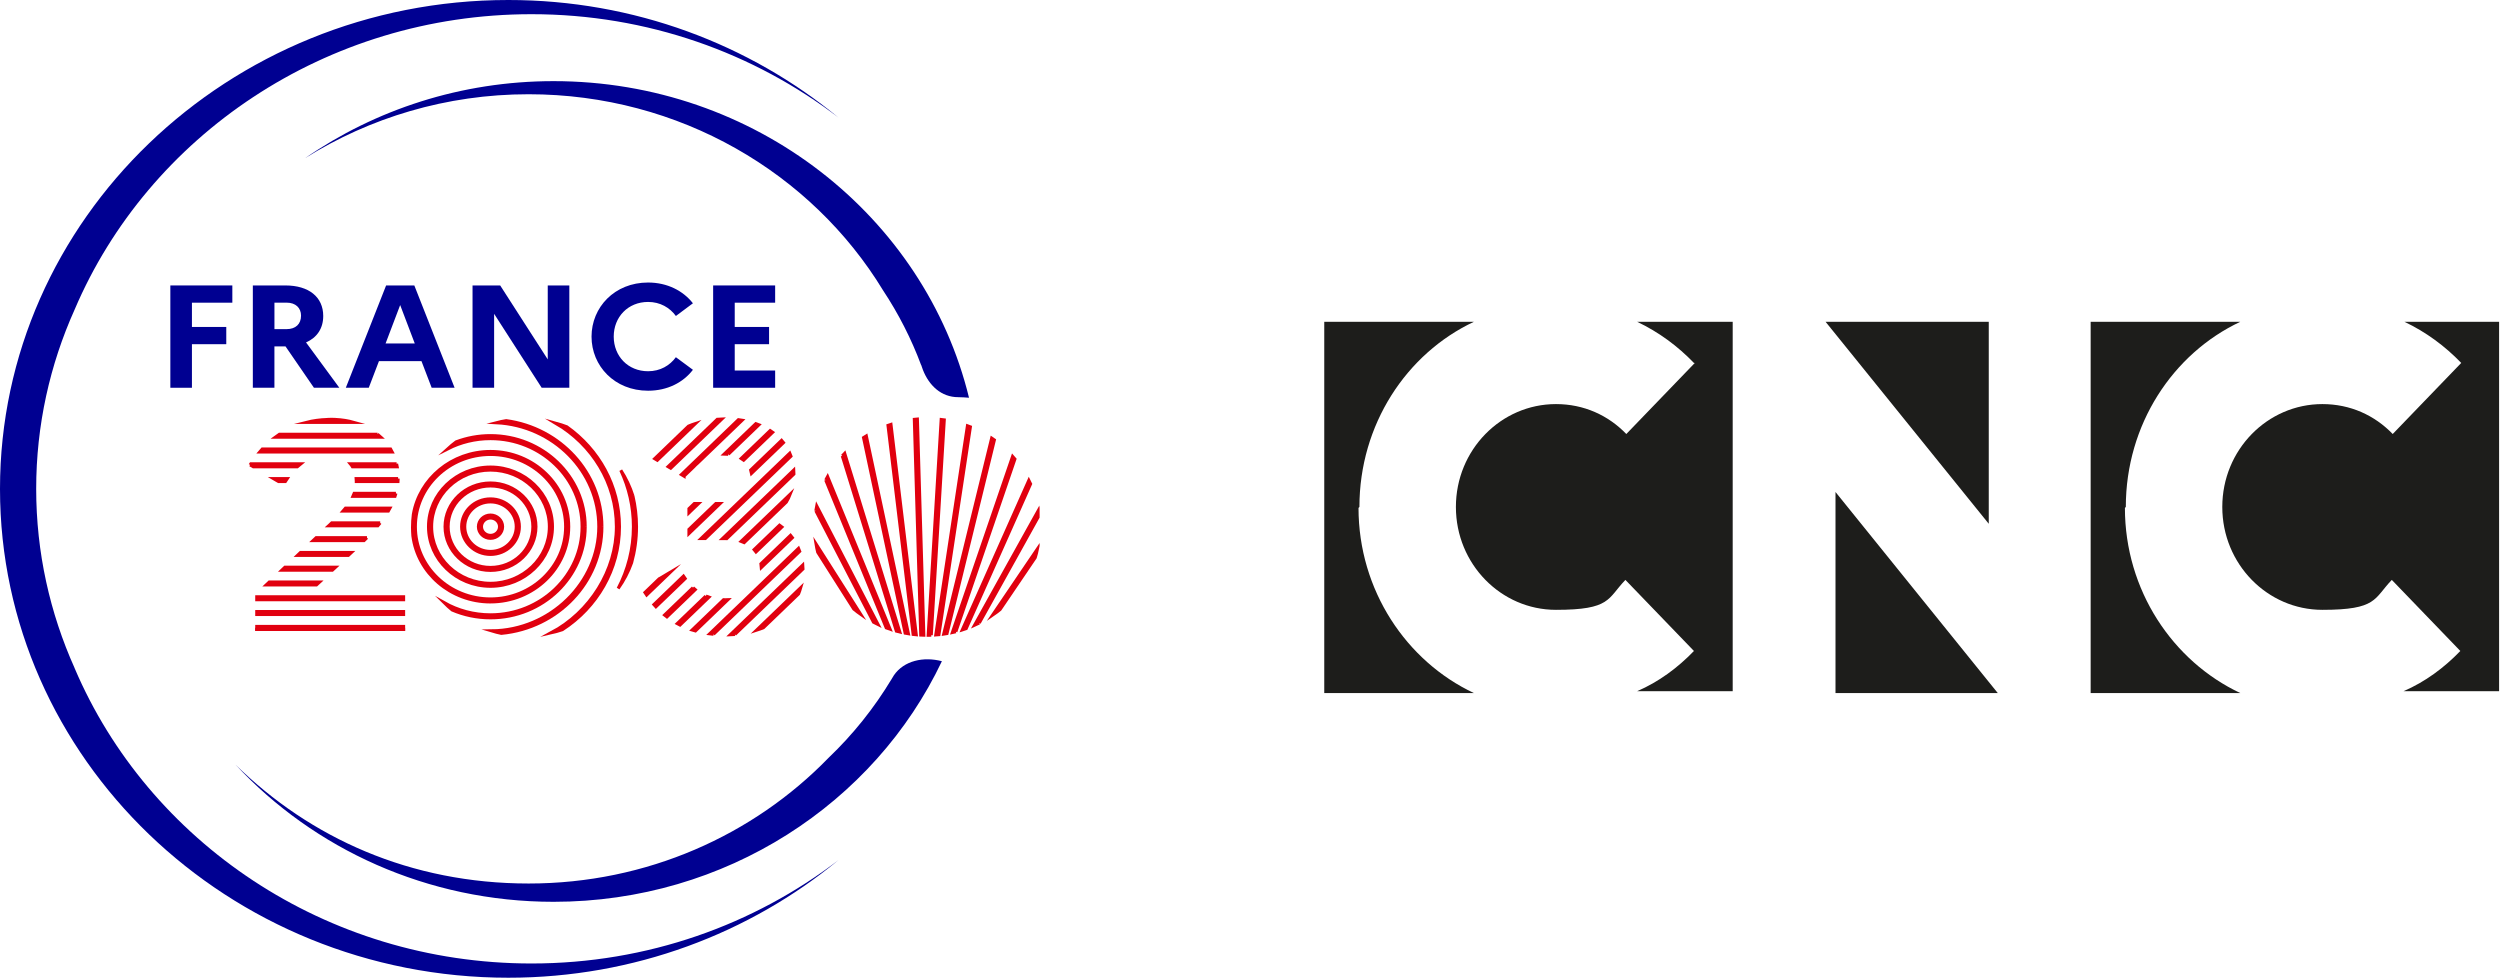 <?xml version="1.0" encoding="UTF-8"?>
<svg xmlns="http://www.w3.org/2000/svg" width="202" height="79" viewBox="0 0 202 79" fill="none">
  <g clip-path="url(#clip0_2468_552)">
    <path d="M6.031 53.986C4.036 49.539 2.924 44.641 2.924 39.499C2.924 34.357 4.033 29.458 6.031 25.012C11.986 11.03 26.284 1.147 42.945 1.147C52.317 1.147 60.94 4.281 67.754 9.506C60.569 3.588 51.249 0 41.071 0C18.426 0 0 17.718 0 39.499C0 61.279 18.426 79 41.071 79C51.249 79 60.569 75.412 67.751 69.492C60.938 74.717 52.315 77.85 42.942 77.85C26.281 77.85 11.983 67.97 6.028 53.986H6.031Z" fill="#000091"></path>
    <path d="M72.216 54.581C72.161 54.674 72.106 54.764 72.049 54.857C72.035 54.882 72.025 54.907 72.014 54.93H72.009L72.046 54.859C70.641 57.197 68.929 59.341 66.95 61.229C60.893 67.473 52.273 71.388 42.715 71.388C33.158 71.388 25.057 67.707 19.034 61.789C25.352 68.583 34.528 72.866 44.728 72.866C58.653 72.866 70.67 64.882 76.105 53.426C74.633 53.037 73.04 53.368 72.216 54.578V54.581Z" fill="#000091"></path>
    <path d="M74.429 29.476C74.439 29.511 74.453 29.544 74.463 29.579C74.502 29.684 74.539 29.79 74.575 29.895C75.071 31.156 76.055 32.092 77.426 32.092H77.421C77.729 32.1 78.024 32.11 78.296 32.137C74.722 17.492 61.029 6.556 44.725 6.556C37.243 6.556 30.314 8.868 24.657 12.777C29.858 9.518 36.055 7.615 42.712 7.615C54.915 7.615 65.592 13.992 71.349 23.458C72.596 25.343 73.633 27.369 74.429 29.504V29.481V29.476Z" fill="#000091"></path>
    <path d="M13.764 23.064H18.773V24.457H15.508V26.418H18.283V27.811H15.508V31.331H13.764V23.064Z" fill="#000091"></path>
    <path d="M20.431 23.064H23.06C24.953 23.064 26.117 23.997 26.117 25.532C26.117 26.536 25.613 27.279 24.728 27.668L27.417 31.329H25.365L23.068 27.987H22.173V31.329H20.429V23.061L20.431 23.064ZM22.175 24.457V26.594H23.157C23.893 26.594 24.324 26.179 24.324 25.506C24.324 24.881 23.893 24.454 23.157 24.454H22.175V24.457Z" fill="#000091"></path>
    <path d="M31.193 23.064H33.477L36.732 31.331H34.879L34.056 29.182H30.618L29.796 31.331H27.942L31.198 23.064H31.193ZM33.514 27.754L32.334 24.648L31.154 27.754H33.511H33.514Z" fill="#000091"></path>
    <path d="M38.181 23.064H40.415L44.258 29.039V23.064H46.002V31.331H43.767L39.925 25.356V31.331H38.181V23.064Z" fill="#000091"></path>
    <path d="M54.612 28.863L55.988 29.88C55.202 30.907 53.926 31.57 52.364 31.57C49.65 31.57 47.796 29.561 47.796 27.199C47.796 24.836 49.65 22.828 52.364 22.828C53.923 22.828 55.202 23.5 55.988 24.505L54.612 25.532C54.121 24.859 53.346 24.397 52.364 24.397C50.743 24.397 49.589 25.614 49.589 27.196C49.589 28.778 50.743 29.996 52.364 29.996C53.346 29.996 54.121 29.536 54.612 28.861V28.863Z" fill="#000091"></path>
    <path d="M57.622 23.064H62.632V24.457H59.366V26.418H62.141V27.811H59.366V29.938H62.632V31.331H57.622V23.064Z" fill="#000091"></path>
    <path d="M66.073 44.621L68.986 49.21C69.166 49.361 69.354 49.504 69.547 49.64L65.932 43.945C65.968 44.174 66.018 44.397 66.073 44.621Z" fill="#E1000F" stroke="#E1000F" stroke-width="0.25" stroke-miterlimit="10"></path>
    <path d="M65.921 41.271L70.578 50.272C70.698 50.335 70.824 50.395 70.946 50.456L65.991 40.88C65.965 41.01 65.942 41.141 65.921 41.274" fill="#E1000F"></path>
    <path d="M65.921 41.271L70.578 50.272C70.698 50.335 70.824 50.395 70.946 50.456L65.991 40.88C65.965 41.01 65.942 41.141 65.921 41.274" stroke="#E1000F" stroke-width="0.25" stroke-miterlimit="10"></path>
    <path d="M66.718 38.786L71.608 50.729C71.709 50.767 71.814 50.804 71.918 50.84L66.869 38.505C66.817 38.597 66.767 38.69 66.72 38.786" fill="#E1000F"></path>
    <path d="M66.718 38.786L71.608 50.729C71.709 50.767 71.814 50.804 71.918 50.84L66.869 38.505C66.817 38.597 66.767 38.69 66.72 38.786" stroke="#E1000F" stroke-width="0.25" stroke-miterlimit="10"></path>
    <path d="M68.057 36.835L72.427 50.995C72.518 51.02 72.612 51.046 72.706 51.068L68.25 36.629C68.185 36.697 68.119 36.767 68.057 36.837" fill="#E1000F"></path>
    <path d="M68.057 36.835L72.427 50.995C72.518 51.02 72.612 51.046 72.706 51.068L68.25 36.629C68.185 36.697 68.119 36.767 68.057 36.837" stroke="#E1000F" stroke-width="0.25" stroke-miterlimit="10"></path>
    <path d="M73.398 51.204L69.996 35.218C69.921 35.263 69.847 35.311 69.774 35.359L73.137 51.159C73.223 51.176 73.309 51.189 73.398 51.204Z" fill="#E1000F" stroke="#E1000F" stroke-width="0.25" stroke-miterlimit="10"></path>
    <path d="M74.033 51.287L71.989 34.291C71.908 34.317 71.829 34.344 71.751 34.372L73.782 51.259C73.866 51.269 73.949 51.279 74.033 51.287Z" fill="#E1000F" stroke="#E1000F" stroke-width="0.25" stroke-miterlimit="10"></path>
    <path d="M74.644 51.322L74.124 33.862C74.043 33.87 73.96 33.877 73.879 33.885L74.398 51.314C74.479 51.319 74.563 51.319 74.644 51.322Z" fill="#E1000F" stroke="#E1000F" stroke-width="0.25" stroke-miterlimit="10"></path>
    <path d="M75.246 51.322L76.296 33.927C76.215 33.915 76.134 33.907 76.05 33.897L74.998 51.329C75.082 51.329 75.162 51.327 75.246 51.324" fill="#E1000F"></path>
    <path d="M75.246 51.322L76.296 33.927C76.215 33.915 76.134 33.907 76.05 33.897L74.998 51.329C75.082 51.329 75.162 51.327 75.246 51.324" stroke="#E1000F" stroke-width="0.25" stroke-miterlimit="10"></path>
    <path d="M75.863 51.282L78.406 34.492C78.327 34.462 78.249 34.432 78.171 34.404L75.612 51.302C75.696 51.297 75.779 51.292 75.863 51.282Z" fill="#E1000F" stroke="#E1000F" stroke-width="0.25" stroke-miterlimit="10"></path>
    <path d="M76.516 51.191L80.345 35.549C80.275 35.499 80.202 35.449 80.129 35.401L76.252 51.234C76.341 51.221 76.427 51.206 76.516 51.191Z" fill="#E1000F" stroke="#E1000F" stroke-width="0.25" stroke-miterlimit="10"></path>
    <path d="M77.231 51.043L82.005 37.091C81.945 37.018 81.883 36.948 81.82 36.878L76.951 51.108C77.045 51.088 77.139 51.068 77.233 51.043" fill="#E1000F"></path>
    <path d="M77.231 51.043L82.005 37.091C81.945 37.018 81.883 36.948 81.82 36.878L76.951 51.108C77.045 51.088 77.139 51.068 77.233 51.043" stroke="#E1000F" stroke-width="0.25" stroke-miterlimit="10"></path>
    <path d="M78.066 50.792L83.272 39.099C83.227 39.002 83.183 38.904 83.133 38.808L77.753 50.895C77.857 50.862 77.962 50.83 78.066 50.792Z" fill="#E1000F" stroke="#E1000F" stroke-width="0.25" stroke-miterlimit="10"></path>
    <path d="M79.123 50.338L83.963 41.633C83.948 41.497 83.93 41.362 83.909 41.229L78.742 50.518C78.87 50.461 78.995 50.4 79.121 50.338" fill="#E1000F"></path>
    <path d="M79.123 50.338L83.963 41.633C83.948 41.497 83.93 41.362 83.909 41.229L78.742 50.518C78.87 50.461 78.995 50.4 79.121 50.338" stroke="#E1000F" stroke-width="0.25" stroke-miterlimit="10"></path>
    <path d="M80.802 49.25L83.645 45.055C83.715 44.824 83.781 44.588 83.83 44.347L80.204 49.697C80.41 49.557 80.609 49.406 80.802 49.25Z" fill="#E1000F" stroke="#E1000F" stroke-width="0.25" stroke-miterlimit="10"></path>
    <path d="M32.61 50.852H20.747V50.86H32.61V50.852Z" fill="#E1000F" stroke="#E1000F" stroke-width="0.25" stroke-miterlimit="10"></path>
    <path d="M26.778 33.887C26.676 33.887 26.577 33.892 26.477 33.897H27.117C27.005 33.892 26.89 33.887 26.778 33.887Z" fill="#E1000F" stroke="#E1000F" stroke-width="0.25" stroke-miterlimit="10"></path>
    <path d="M27.117 33.895H26.477C25.861 33.915 25.282 33.993 24.741 34.131H28.602C28.135 34 27.636 33.92 27.119 33.895" fill="#E1000F"></path>
    <path d="M27.117 33.895H26.477C25.861 33.915 25.282 33.993 24.741 34.131H28.602C28.135 34 27.636 33.92 27.119 33.895" stroke="#E1000F" stroke-width="0.25" stroke-miterlimit="10"></path>
    <path d="M30.508 35.09H22.576C22.464 35.165 22.352 35.246 22.242 35.326H30.782C30.693 35.243 30.602 35.165 30.505 35.09" fill="#E1000F"></path>
    <path d="M30.508 35.09H22.576C22.464 35.165 22.352 35.246 22.242 35.326H30.782C30.693 35.243 30.602 35.165 30.505 35.09" stroke="#E1000F" stroke-width="0.25" stroke-miterlimit="10"></path>
    <path d="M31.56 36.282H21.19C21.12 36.36 21.049 36.438 20.981 36.519H31.69C31.648 36.438 31.604 36.36 31.56 36.282Z" fill="#E1000F" stroke="#E1000F" stroke-width="0.25" stroke-miterlimit="10"></path>
    <path d="M32.045 37.478H28.31C28.372 37.55 28.43 37.631 28.479 37.714H32.092C32.077 37.633 32.061 37.555 32.043 37.478" fill="#E1000F"></path>
    <path d="M32.045 37.478H28.31C28.372 37.55 28.43 37.631 28.479 37.714H32.092C32.077 37.633 32.061 37.555 32.043 37.478" stroke="#E1000F" stroke-width="0.25" stroke-miterlimit="10"></path>
    <path d="M20.209 37.563L20.465 37.714H24.018C24.107 37.631 24.195 37.55 24.289 37.478H20.269C20.251 37.508 20.23 37.535 20.212 37.566" fill="#E1000F"></path>
    <path d="M20.209 37.563L20.465 37.714H24.018C24.107 37.631 24.195 37.55 24.289 37.478H20.269C20.251 37.508 20.23 37.535 20.212 37.566" stroke="#E1000F" stroke-width="0.25" stroke-miterlimit="10"></path>
    <path d="M32.165 38.67H28.779C28.785 38.74 28.79 38.811 28.79 38.884C28.79 38.891 28.79 38.899 28.79 38.906H32.157C32.163 38.828 32.165 38.748 32.168 38.67" fill="#E1000F"></path>
    <path d="M32.165 38.67H28.779C28.785 38.74 28.79 38.811 28.79 38.884C28.79 38.891 28.79 38.899 28.79 38.906H32.157C32.163 38.828 32.165 38.748 32.168 38.67" stroke="#E1000F" stroke-width="0.25" stroke-miterlimit="10"></path>
    <path d="M22.501 38.906H23.055C23.107 38.826 23.162 38.748 23.214 38.67H22.097L22.501 38.906Z" fill="#E1000F" stroke="#E1000F" stroke-width="0.25" stroke-miterlimit="10"></path>
    <path d="M31.99 39.865H28.62C28.591 39.946 28.56 40.023 28.523 40.101H31.917C31.943 40.023 31.967 39.943 31.988 39.865" fill="#E1000F"></path>
    <path d="M31.99 39.865H28.62C28.591 39.946 28.56 40.023 28.523 40.101H31.917C31.943 40.023 31.967 39.943 31.988 39.865" stroke="#E1000F" stroke-width="0.25" stroke-miterlimit="10"></path>
    <path d="M31.508 41.058H27.918C27.855 41.136 27.79 41.216 27.72 41.294H31.377C31.424 41.216 31.466 41.136 31.508 41.058Z" fill="#E1000F" stroke="#E1000F" stroke-width="0.25" stroke-miterlimit="10"></path>
    <path d="M30.72 42.251H26.801C26.744 42.306 26.689 42.361 26.629 42.419L26.556 42.486H30.524C30.589 42.409 30.654 42.328 30.717 42.251" fill="#E1000F"></path>
    <path d="M30.72 42.251H26.801C26.744 42.306 26.689 42.361 26.629 42.419L26.556 42.486H30.524C30.589 42.409 30.654 42.328 30.717 42.251" stroke="#E1000F" stroke-width="0.25" stroke-miterlimit="10"></path>
    <path d="M29.652 43.446H25.546L25.295 43.682H29.412C29.493 43.604 29.571 43.523 29.649 43.446" fill="#E1000F"></path>
    <path d="M29.652 43.446H25.546L25.295 43.682H29.412C29.493 43.604 29.571 43.523 29.649 43.446" stroke="#E1000F" stroke-width="0.25" stroke-miterlimit="10"></path>
    <path d="M28.398 44.638H24.284L24.033 44.877H28.142L28.398 44.638Z" fill="#E1000F" stroke="#E1000F" stroke-width="0.25" stroke-miterlimit="10"></path>
    <path d="M27.111 45.833H23.02L22.773 46.069H26.855L27.111 45.833Z" fill="#E1000F" stroke="#E1000F" stroke-width="0.25" stroke-miterlimit="10"></path>
    <path d="M25.824 47.026H21.759L21.509 47.262H25.568L25.824 47.026Z" fill="#E1000F" stroke="#E1000F" stroke-width="0.25" stroke-miterlimit="10"></path>
    <path d="M32.61 48.221H20.747V48.457H32.61V48.221Z" fill="#E1000F" stroke="#E1000F" stroke-width="0.25" stroke-miterlimit="10"></path>
    <path d="M32.61 49.414H20.747V49.65H32.61V49.414Z" fill="#E1000F" stroke="#E1000F" stroke-width="0.25" stroke-miterlimit="10"></path>
    <path d="M32.61 50.616H20.747V50.852H32.61V50.616Z" fill="#E1000F" stroke="#E1000F" stroke-width="0.25" stroke-miterlimit="10"></path>
    <path d="M61.69 50.712L64.522 47.987C64.59 47.824 64.647 47.659 64.697 47.485L61.123 50.922C61.319 50.86 61.507 50.789 61.69 50.712Z" fill="#E1000F" stroke="#E1000F" stroke-width="0.25" stroke-miterlimit="10"></path>
    <path d="M59.379 51.261L64.88 45.971C64.877 45.863 64.869 45.758 64.862 45.655L59.006 51.287C59.131 51.282 59.257 51.274 59.379 51.264" fill="#E1000F"></path>
    <path d="M59.379 51.261L64.88 45.971C64.877 45.863 64.869 45.758 64.862 45.655L59.006 51.287C59.131 51.282 59.257 51.274 59.379 51.264" stroke="#E1000F" stroke-width="0.25" stroke-miterlimit="10"></path>
    <path d="M57.653 51.244L64.618 44.545C64.59 44.462 64.556 44.382 64.522 44.304L57.34 51.211C57.442 51.224 57.546 51.236 57.653 51.246" fill="#E1000F"></path>
    <path d="M57.653 51.244L64.618 44.545C64.59 44.462 64.556 44.382 64.522 44.304L57.34 51.211C57.442 51.224 57.546 51.236 57.653 51.246" stroke="#E1000F" stroke-width="0.25" stroke-miterlimit="10"></path>
    <path d="M58.609 48.465C58.56 48.465 58.513 48.462 58.463 48.459L55.923 50.903C56.012 50.93 56.103 50.953 56.192 50.978L58.815 48.455C58.748 48.457 58.68 48.462 58.612 48.462" fill="#E1000F"></path>
    <path d="M58.609 48.465C58.56 48.465 58.513 48.462 58.463 48.459L55.923 50.903C56.012 50.93 56.103 50.953 56.192 50.978L58.815 48.455C58.748 48.457 58.68 48.462 58.612 48.462" stroke="#E1000F" stroke-width="0.25" stroke-miterlimit="10"></path>
    <path d="M61.52 45.853L64.028 43.441C63.981 43.375 63.929 43.312 63.877 43.252L61.488 45.55C61.504 45.648 61.514 45.751 61.52 45.853Z" fill="#E1000F" stroke="#E1000F" stroke-width="0.25" stroke-miterlimit="10"></path>
    <path d="M61.089 44.593L63.182 42.579C63.12 42.529 63.054 42.481 62.986 42.434L60.935 44.407C60.989 44.468 61.042 44.528 61.089 44.593Z" fill="#E1000F" stroke="#E1000F" stroke-width="0.25" stroke-miterlimit="10"></path>
    <path d="M57.029 48.163L54.719 50.385C54.792 50.425 54.868 50.466 54.943 50.503L57.28 48.256C57.196 48.229 57.113 48.196 57.032 48.161" fill="#E1000F"></path>
    <path d="M57.029 48.163L54.719 50.385C54.792 50.425 54.868 50.466 54.943 50.503L57.28 48.256C57.196 48.229 57.113 48.196 57.032 48.161" stroke="#E1000F" stroke-width="0.25" stroke-miterlimit="10"></path>
    <path d="M55.995 47.483L53.695 49.695C53.758 49.745 53.821 49.798 53.886 49.845L56.175 47.644C56.113 47.593 56.053 47.541 55.993 47.483" fill="#E1000F"></path>
    <path d="M55.995 47.483L53.695 49.695C53.758 49.745 53.821 49.798 53.886 49.845L56.175 47.644C56.113 47.593 56.053 47.541 55.993 47.483" stroke="#E1000F" stroke-width="0.25" stroke-miterlimit="10"></path>
    <path d="M60.131 43.84L63.538 40.563C63.661 40.362 63.763 40.149 63.849 39.931L59.886 43.739C59.969 43.77 60.05 43.802 60.131 43.84Z" fill="#E1000F" stroke="#E1000F" stroke-width="0.25" stroke-miterlimit="10"></path>
    <path d="M55.225 46.549L52.834 48.849C52.886 48.909 52.941 48.969 52.996 49.027L55.364 46.75C55.317 46.684 55.272 46.617 55.225 46.549Z" fill="#E1000F" stroke="#E1000F" stroke-width="0.25" stroke-miterlimit="10"></path>
    <path d="M58.486 43.513C58.567 43.513 58.643 43.518 58.721 43.521L64.146 38.304C64.146 38.304 64.146 38.289 64.146 38.281C64.146 38.178 64.141 38.078 64.135 37.98L58.379 43.516H58.483L58.486 43.513Z" fill="#E1000F" stroke="#E1000F" stroke-width="0.25" stroke-miterlimit="10"></path>
    <path d="M53.252 46.775L52.111 47.872C52.156 47.942 52.2 48.01 52.247 48.078L54.166 46.233L53.255 46.775H53.252Z" fill="#E1000F" stroke="#E1000F" stroke-width="0.25" stroke-miterlimit="10"></path>
    <path d="M56.991 43.513L63.912 36.858C63.883 36.775 63.849 36.694 63.815 36.616L56.644 43.513H56.991Z" fill="#E1000F" stroke="#E1000F" stroke-width="0.25" stroke-miterlimit="10"></path>
    <path d="M57.842 40.684L55.667 42.775V43.112L58.191 40.684H57.842Z" fill="#E1000F" stroke="#E1000F" stroke-width="0.25" stroke-miterlimit="10"></path>
    <path d="M60.729 38.243L63.306 35.765C63.256 35.703 63.204 35.64 63.152 35.58L60.661 37.975C60.69 38.06 60.713 38.151 60.729 38.243Z" fill="#E1000F" stroke="#E1000F" stroke-width="0.25" stroke-miterlimit="10"></path>
    <path d="M60.094 37.179L62.433 34.929C62.368 34.882 62.3 34.836 62.23 34.791L59.891 37.041C59.961 37.083 60.029 37.129 60.094 37.179Z" fill="#E1000F" stroke="#E1000F" stroke-width="0.25" stroke-miterlimit="10"></path>
    <path d="M56.103 40.684L55.667 41.103V41.437L56.45 40.684H56.103Z" fill="#E1000F" stroke="#E1000F" stroke-width="0.25" stroke-miterlimit="10"></path>
    <path d="M58.849 36.702L61.321 34.324C61.237 34.291 61.154 34.259 61.07 34.231L58.523 36.682C58.635 36.682 58.742 36.692 58.846 36.704" fill="#E1000F"></path>
    <path d="M58.849 36.702L61.321 34.324C61.237 34.291 61.154 34.259 61.07 34.231L58.523 36.682C58.635 36.682 58.742 36.692 58.846 36.704" stroke="#E1000F" stroke-width="0.25" stroke-miterlimit="10"></path>
    <path d="M55.27 38.472L56.035 37.736C56.142 37.621 56.251 37.513 56.369 37.415L59.969 33.953C59.87 33.935 59.768 33.922 59.666 33.91L55.056 38.346L55.27 38.474V38.472Z" fill="#E1000F" stroke="#E1000F" stroke-width="0.25" stroke-miterlimit="10"></path>
    <path d="M54.194 37.832L58.327 33.857C58.202 33.862 58.079 33.87 57.956 33.88L53.98 37.704L54.194 37.832Z" fill="#E1000F" stroke="#E1000F" stroke-width="0.25" stroke-miterlimit="10"></path>
    <path d="M53.111 37.189L56.199 34.219C56.003 34.284 55.813 34.354 55.627 34.435L52.897 37.061L53.111 37.189Z" fill="#E1000F" stroke="#E1000F" stroke-width="0.25" stroke-miterlimit="10"></path>
    <path d="M50.051 42.559C50.051 39.25 48.373 36.31 45.794 34.485C45.506 34.374 45.209 34.279 44.908 34.196C47.843 35.916 49.806 39.022 49.806 42.559C49.806 46.097 47.673 49.461 44.535 51.131C44.843 51.061 45.146 50.975 45.438 50.877C48.219 49.075 50.051 46.019 50.051 42.559Z" fill="#E1000F" stroke="#E1000F" stroke-width="0.25" stroke-miterlimit="10"></path>
    <path d="M51.143 40.084C50.911 39.343 50.579 38.643 50.161 37.997C50.817 39.391 51.182 40.932 51.182 42.557C51.182 44.352 50.736 46.047 49.947 47.548C50.401 46.91 50.767 46.212 51.033 45.467C51.289 44.538 51.428 43.564 51.428 42.557C51.428 41.706 51.326 40.88 51.14 40.084" fill="#E1000F"></path>
    <path d="M51.143 40.084C50.911 39.343 50.579 38.643 50.161 37.997C50.817 39.391 51.182 40.932 51.182 42.557C51.182 44.352 50.736 46.047 49.947 47.548C50.401 46.91 50.767 46.212 51.033 45.467C51.289 44.538 51.428 43.564 51.428 42.557C51.428 41.706 51.326 40.88 51.14 40.084" stroke="#E1000F" stroke-width="0.25" stroke-miterlimit="10"></path>
    <path d="M48.631 42.557C48.631 38.201 45.266 34.585 40.903 33.99C40.637 34.033 40.373 34.086 40.115 34.153C44.718 34.394 48.385 38.073 48.385 42.559C48.385 47.046 44.506 50.93 39.721 50.975C39.979 51.053 40.24 51.118 40.507 51.174C45.059 50.749 48.631 47.048 48.631 42.559" fill="#E1000F"></path>
    <path d="M48.631 42.557C48.631 38.201 45.266 34.585 40.903 33.99C40.637 34.033 40.373 34.086 40.115 34.153C44.718 34.394 48.385 38.073 48.385 42.559C48.385 47.046 44.506 50.93 39.721 50.975C39.979 51.053 40.24 51.118 40.507 51.174C45.059 50.749 48.631 47.048 48.631 42.559" stroke="#E1000F" stroke-width="0.25" stroke-miterlimit="10"></path>
    <path d="M47.281 42.557C47.281 38.499 43.848 35.2 39.632 35.2C38.653 35.2 37.715 35.381 36.854 35.705C36.619 35.881 36.395 36.067 36.18 36.262C37.212 35.738 38.386 35.439 39.632 35.439C43.715 35.439 47.035 38.633 47.035 42.559C47.035 46.486 43.715 49.68 39.632 49.68C38.269 49.68 36.99 49.321 35.891 48.701C36.097 48.906 36.314 49.102 36.541 49.288C37.486 49.692 38.533 49.918 39.632 49.918C43.85 49.918 47.281 46.617 47.281 42.562" fill="#E1000F"></path>
    <path d="M47.281 42.557C47.281 38.499 43.848 35.2 39.632 35.2C38.653 35.2 37.715 35.381 36.854 35.705C36.619 35.881 36.395 36.067 36.18 36.262C37.212 35.738 38.386 35.439 39.632 35.439C43.715 35.439 47.035 38.633 47.035 42.559C47.035 46.486 43.715 49.68 39.632 49.68C38.269 49.68 36.99 49.321 35.891 48.701C36.097 48.906 36.314 49.102 36.541 49.288C37.486 49.692 38.533 49.918 39.632 49.918C43.85 49.918 47.281 46.617 47.281 42.562" stroke="#E1000F" stroke-width="0.25" stroke-miterlimit="10"></path>
    <path d="M39.632 40.551C40.781 40.551 41.715 41.45 41.715 42.554C41.715 43.659 40.781 44.558 39.632 44.558C38.483 44.558 37.549 43.659 37.549 42.554C37.549 41.45 38.483 40.551 39.632 40.551ZM39.632 44.796C40.916 44.796 41.963 43.792 41.963 42.554C41.963 41.316 40.919 40.312 39.632 40.312C38.345 40.312 37.301 41.316 37.301 42.554C37.301 43.792 38.345 44.796 39.632 44.796Z" fill="#E1000F" stroke="#E1000F" stroke-width="0.25" stroke-miterlimit="10"></path>
    <path d="M39.633 39.263C41.52 39.263 43.058 40.739 43.058 42.557C43.058 44.375 41.523 45.851 39.633 45.851C37.742 45.851 36.207 44.372 36.207 42.557C36.207 40.742 37.742 39.263 39.633 39.263ZM39.633 46.087C41.656 46.087 43.303 44.503 43.303 42.557C43.303 40.611 41.656 39.027 39.633 39.027C37.609 39.027 35.962 40.611 35.962 42.557C35.962 44.503 37.609 46.087 39.633 46.087Z" fill="#E1000F" stroke="#E1000F" stroke-width="0.25" stroke-miterlimit="10"></path>
    <path d="M39.633 41.854C40.037 41.854 40.364 42.17 40.364 42.557C40.364 42.944 40.035 43.26 39.633 43.26C39.231 43.26 38.902 42.944 38.902 42.557C38.902 42.17 39.231 41.854 39.633 41.854ZM39.633 43.496C40.17 43.496 40.609 43.074 40.609 42.557C40.609 42.04 40.17 41.618 39.633 41.618C39.095 41.618 38.656 42.04 38.656 42.557C38.656 43.074 39.095 43.496 39.633 43.496Z" fill="#E1000F" stroke="#E1000F" stroke-width="0.25" stroke-miterlimit="10"></path>
    <path d="M39.633 36.717C42.982 36.717 45.705 39.338 45.705 42.557C45.705 45.776 42.979 48.397 39.633 48.397C36.286 48.397 33.56 45.776 33.56 42.557C33.56 39.338 36.286 36.717 39.633 36.717ZM39.633 48.633C43.118 48.633 45.95 45.906 45.95 42.557C45.95 39.208 43.115 36.481 39.633 36.481C36.502 36.481 33.897 38.68 33.401 41.558C33.356 41.904 33.333 42.258 33.333 42.617C33.333 42.846 33.346 43.069 33.362 43.295C33.74 46.3 36.408 48.635 39.633 48.635" fill="#E1000F"></path>
    <path d="M39.633 48.633C43.118 48.633 45.95 45.906 45.95 42.557C45.95 39.208 43.115 36.481 39.633 36.481C36.502 36.481 33.897 38.68 33.401 41.558C33.356 41.904 33.333 42.258 33.333 42.617C33.333 42.846 33.346 43.069 33.362 43.295C33.74 46.3 36.408 48.635 39.633 48.635M39.633 36.717C42.982 36.717 45.705 39.338 45.705 42.557C45.705 45.776 42.979 48.397 39.633 48.397C36.286 48.397 33.56 45.776 33.56 42.557C33.56 39.338 36.286 36.717 39.633 36.717Z" stroke="#E1000F" stroke-width="0.25" stroke-miterlimit="10"></path>
    <path d="M39.632 37.98C42.256 37.98 44.391 40.033 44.391 42.557C44.391 45.08 42.256 47.134 39.632 47.134C37.008 47.134 34.873 45.08 34.873 42.557C34.873 40.033 37.008 37.98 39.632 37.98ZM39.632 47.37C42.392 47.37 44.637 45.211 44.637 42.554C44.637 39.898 42.392 37.741 39.632 37.741C36.873 37.741 34.625 39.901 34.625 42.554C34.625 45.208 36.87 47.37 39.632 47.37Z" fill="#E1000F" stroke="#E1000F" stroke-width="0.25" stroke-miterlimit="10"></path>
  </g>
  <g clip-path="url(#clip1_2468_552)">
    <path d="M109.841 40.962C109.841 34.312 113.63 28.569 119.094 26H107V56H119.094C113.63 53.431 109.768 47.688 109.768 41.038L109.841 40.962ZM160.692 26H147.506L160.692 42.322V26ZM136.942 29.325L131.406 35.068C129.949 33.557 127.982 32.65 125.723 32.65C121.279 32.65 117.637 36.353 117.637 40.962C117.637 45.572 121.279 49.275 125.723 49.275C130.167 49.275 129.876 48.368 131.333 46.856L136.87 52.599C135.558 53.96 134.028 55.093 132.28 55.849H140.002V26H132.28C134.028 26.831 135.558 27.965 136.87 29.325H136.942ZM171.766 40.962C171.766 34.312 175.554 28.569 181.018 26H168.925V56H181.018C175.554 53.431 171.693 47.688 171.693 41.038L171.766 40.962ZM148.308 56H161.421L148.308 39.753V56ZM194.278 26C196.026 26.831 197.556 27.965 198.867 29.325L193.331 35.068C191.873 33.557 189.906 32.65 187.648 32.65C183.204 32.65 179.561 36.353 179.561 40.962C179.561 45.572 183.204 49.275 187.648 49.275C192.092 49.275 191.801 48.368 193.258 46.856L198.794 52.599C197.483 53.96 195.953 55.093 194.205 55.849H201.927V26H194.205H194.278Z" fill="#1D1D1B"></path>
  </g>
  <defs>
    <clipPath id="clip0_2468_552">
      <rect width="84" height="79" fill="white"></rect>
    </clipPath>
    <clipPath id="clip1_2468_552">
      <rect width="95" height="30" fill="white" transform="translate(107 26)"></rect>
    </clipPath>
  </defs>
</svg>
